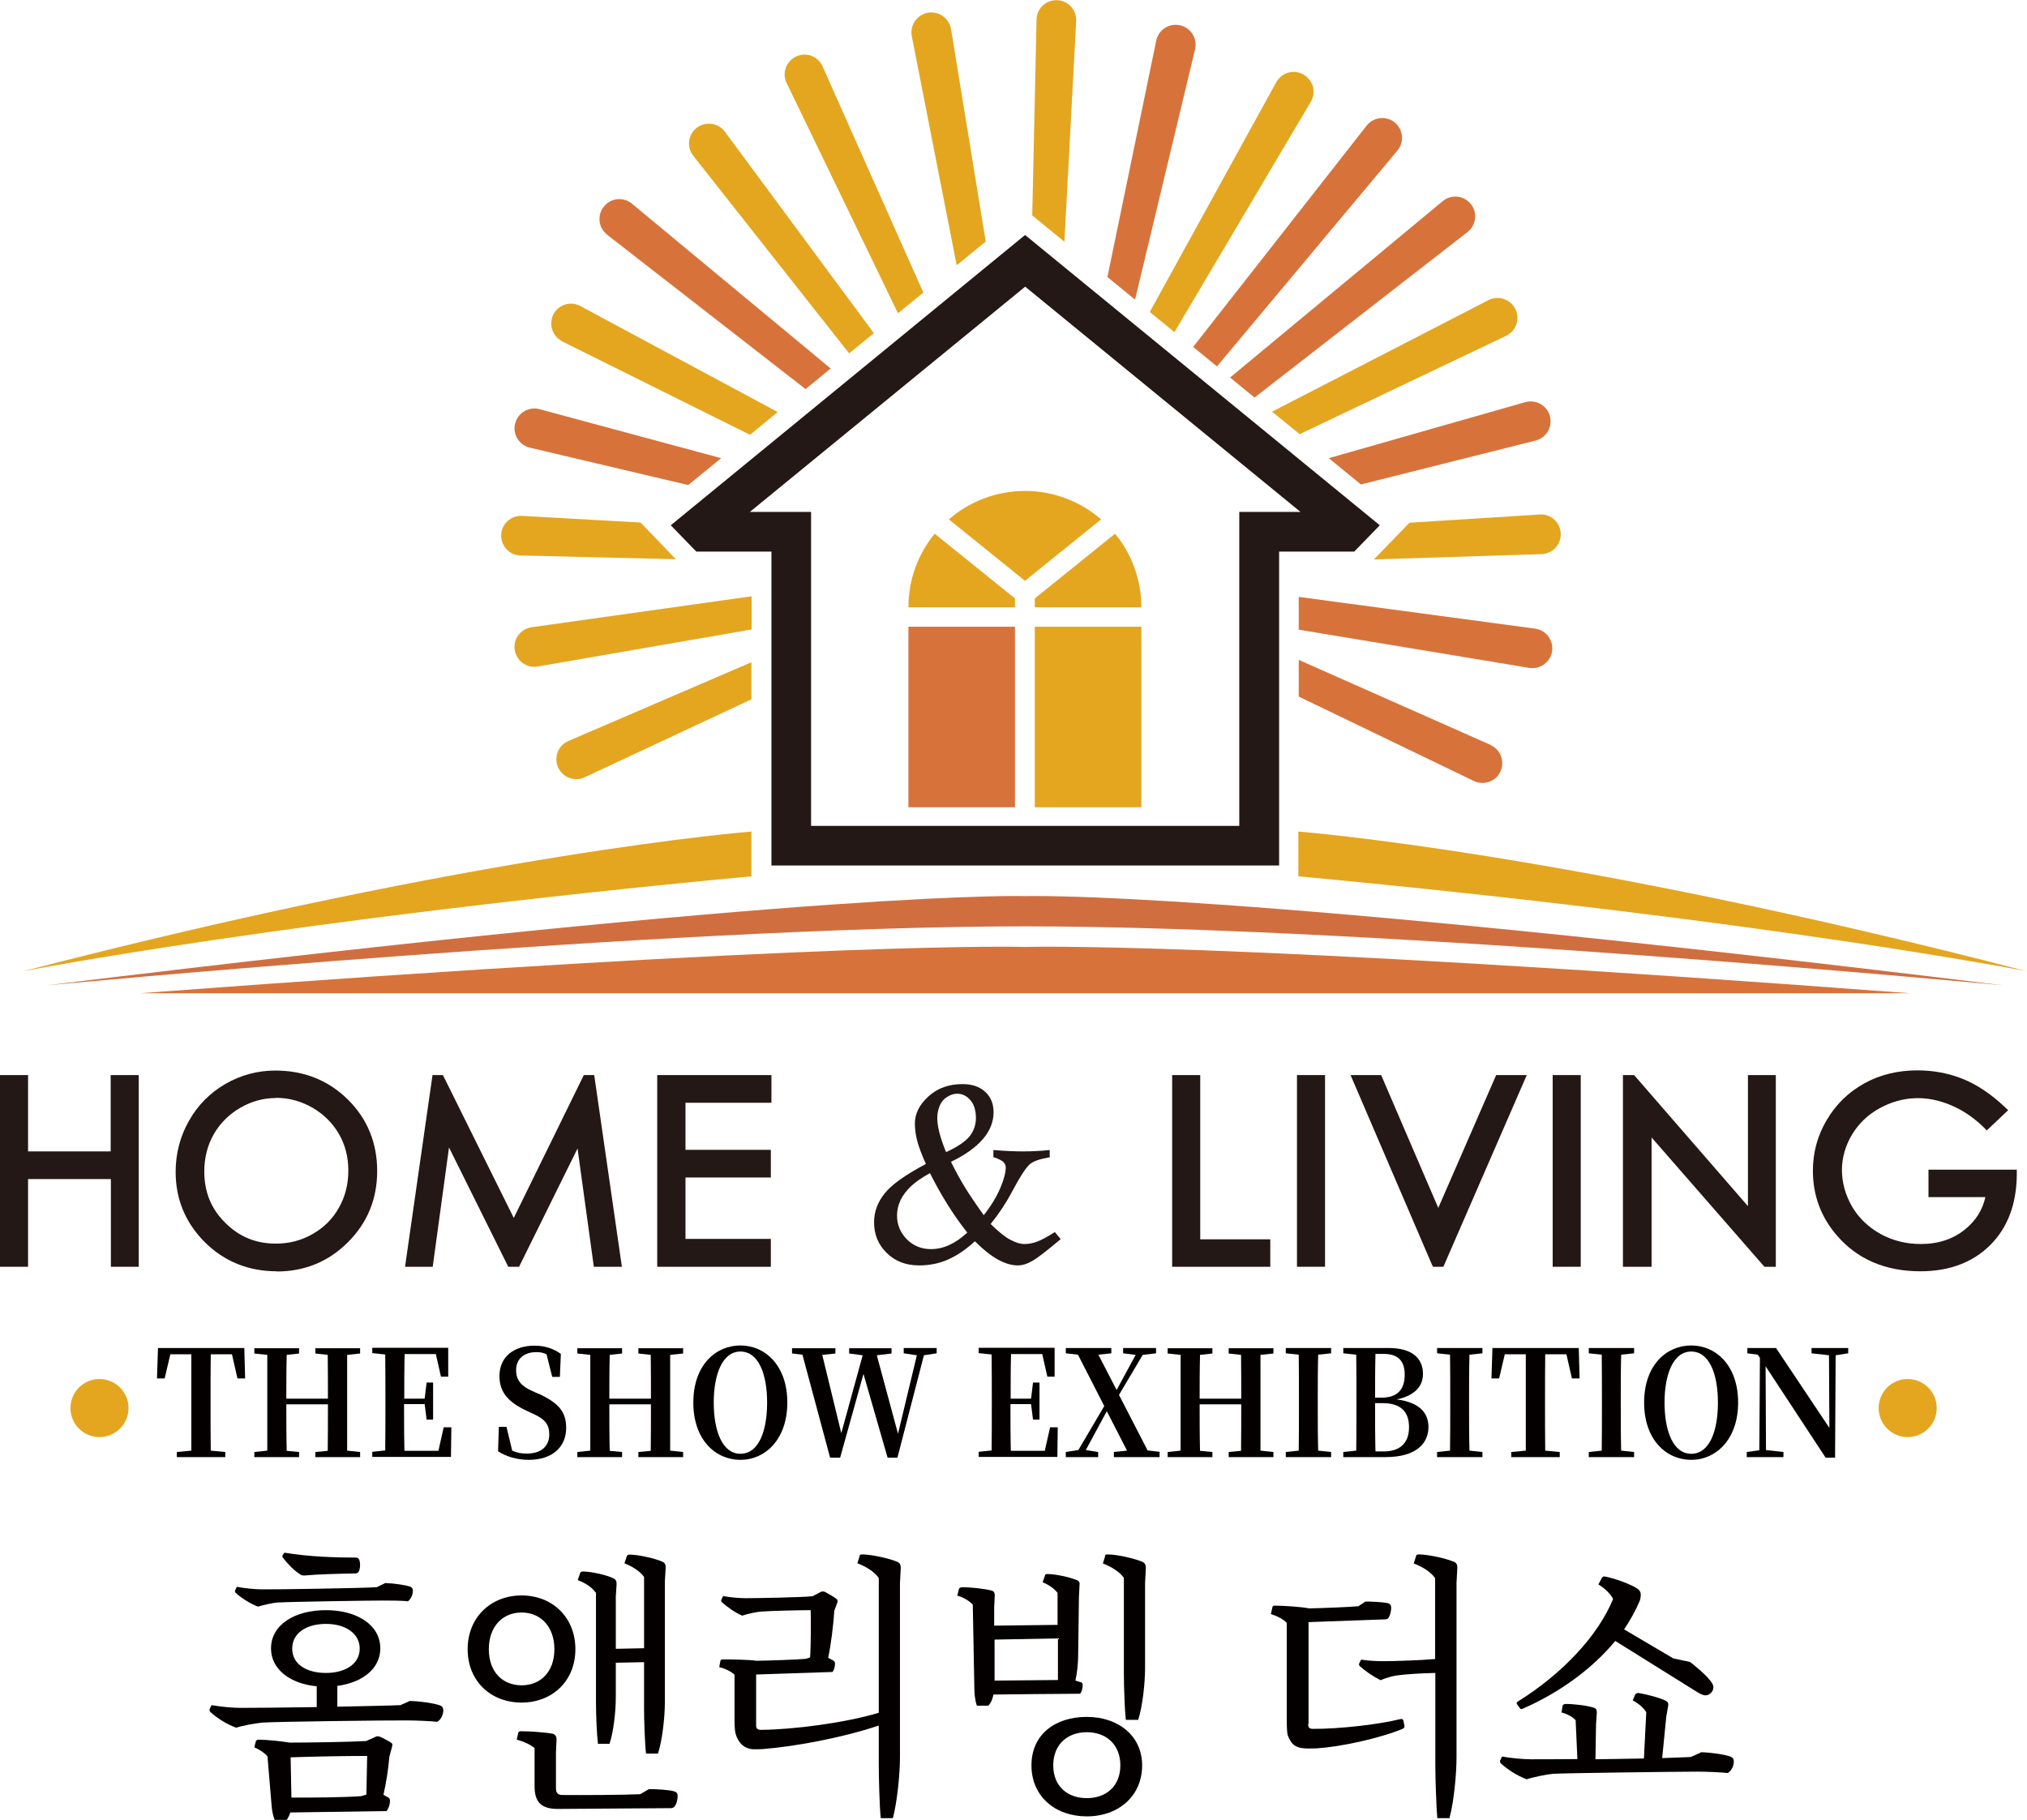 <?xml version="1.0" encoding="UTF-8"?>
<svg id="_레이어_2" data-name="레이어 2" xmlns="http://www.w3.org/2000/svg" viewBox="0 0 103.29 92.74">
  <defs>
    <style>
      .cls-1 {
        fill: #231815;
      }

      .cls-2 {
        fill: #e4a61f;
      }

      .cls-3 {
        fill: #d16e40;
      }

      .cls-4 {
        fill: #d7733a;
      }

      .cls-5 {
        fill: #040000;
      }
    </style>
  </defs>
  <g id="_소개" data-name="소개">
    <g>
      <g>
        <path class="cls-1" d="M52.23,11.98l-18.05,14.79,1.3,1.34h3.83v16h25.87v-16h3.83l1.3-1.34-18.07-14.79ZM63.15,26.09v16h-21.82v-16h-3.12l14.03-11.48,14.03,11.48h-3.12Z"/>
        <path class="cls-4" d="M57.84,15.27l3.06-12.77c.12-.55-.22-1.09-.77-1.21s-1.09.22-1.21.77l-2.49,12.06,1.41,1.15Z"/>
        <path class="cls-2" d="M48.75,13.52l1.48-1.21-1.77-10.84c-.1-.55-.63-.92-1.18-.82-.55.1-.92.63-.82,1.18l2.29,11.69Z"/>
        <path class="cls-2" d="M59.85,16.92l6.95-11.74c.28-.49.11-1.1-.38-1.38-.49-.28-1.1-.11-1.38.38l-6.45,11.72,1.26,1.03Z"/>
        <path class="cls-2" d="M52.87,11.2l1.37,1.12.6-11.26c.02-.56-.41-1.03-.97-1.05-.56-.02-1.03.41-1.05.97l-.22,10,.27.22Z"/>
        <path class="cls-4" d="M69.35,24.69l8.91-2.24c.54-.14.86-.7.72-1.24-.14-.54-.7-.86-1.24-.72l-10.03,2.86,1.64,1.34Z"/>
        <path class="cls-4" d="M62.01,18.68l9.21-11.02c.35-.43.28-1.07-.15-1.42-.43-.35-1.07-.28-1.42.15l-8.85,11.29,1.22,1Z"/>
        <path class="cls-2" d="M45.75,15.97l1.3-1.06-5.14-11.54c-.24-.51-.84-.73-1.34-.49-.51.24-.73.84-.49,1.34l5.68,11.75Z"/>
        <path class="cls-2" d="M66.22,22.13l10.54-5.02c.5-.25.71-.86.46-1.36-.25-.5-.86-.71-1.36-.46l-11.04,5.69,1.4,1.14Z"/>
        <path class="cls-4" d="M63.93,20.26l10.86-8.44c.44-.35.51-.99.16-1.42-.35-.44-.99-.51-1.42-.16l-10.85,9,1.26,1.03Z"/>
        <path class="cls-4" d="M26.98,22.81l8.09,1.91,1.68-1.37-9.27-2.5c-.54-.14-1.09.19-1.23.73-.14.54.19,1.09.73,1.23Z"/>
        <path class="cls-4" d="M78.24,32.04l-12.06-1.62v1.67l11.76,1.95c.55.08,1.07-.3,1.15-.85.08-.55-.3-1.07-.85-1.15Z"/>
        <path class="cls-4" d="M75.97,37.97l-9.79-4.34v1.87l8.94,4.31c.51.23,1.11.01,1.34-.49.23-.51.01-1.11-.49-1.34Z"/>
        <path class="cls-2" d="M78.48,26.22l-6.66.42-.8.83-1.01,1.04,8.56-.27c.56-.03.99-.5.96-1.06s-.5-.99-1.06-.96Z"/>
        <path class="cls-2" d="M38.29,33.75l-9.34,4.02c-.51.23-.74.83-.51,1.34.23.51.83.74,1.34.51l8.51-3.98v-1.88Z"/>
        <path class="cls-2" d="M38.29,30.39l-11.22,1.58c-.55.09-.93.6-.84,1.16.09.55.6.93,1.16.84l10.91-1.89v-1.69Z"/>
        <path class="cls-2" d="M43.27,18.01l1.26-1.03-7.6-10.28c-.34-.44-.97-.53-1.42-.19s-.53.97-.19,1.42l7.95,10.08Z"/>
        <path class="cls-4" d="M30.92,11.95l10.13,7.88,1.28-1.05-10.14-8.41c-.44-.35-1.07-.28-1.42.16-.35.44-.28,1.07.16,1.42Z"/>
        <path class="cls-2" d="M28.63,17.39l9.59,4.77,1.41-1.16-10.07-5.41c-.5-.26-1.11-.06-1.36.43s-.06,1.11.43,1.36Z"/>
        <path class="cls-2" d="M34.45,28.51l-1-1.04-.81-.84-6.05-.34c-.56-.02-1.03.41-1.05.97-.02.56.41,1.03.97,1.05l7.94.19Z"/>
        <rect class="cls-4" x="46.29" y="31.94" width="5.43" height="9.2"/>
        <rect class="cls-2" x="52.73" y="31.94" width="5.43" height="9.2" transform="translate(110.89 73.08) rotate(-180)"/>
        <g>
          <path class="cls-2" d="M51.72,30.5l-4.09-3.3c-.84,1.02-1.34,2.33-1.34,3.75h5.43v-.46Z"/>
          <path class="cls-2" d="M52.73,30.95h5.43c0-1.42-.5-2.73-1.34-3.75l-4.09,3.3v.46Z"/>
          <path class="cls-2" d="M52.23,29.6l3.88-3.13c-1.04-.9-2.4-1.45-3.88-1.45s-2.84.55-3.88,1.45l3.88,3.13Z"/>
        </g>
        <path class="cls-2" d="M38.29,44.67v-2.29s-13.68,1.04-37.12,7.12c0,0,13.26-2.6,37.12-4.84Z"/>
        <path class="cls-2" d="M66.16,44.67v-2.29s13.68,1.04,37.12,7.12c0,0-13.26-2.6-37.12-4.84Z"/>
        <path class="cls-3" d="M52.23,45.67s-9.9-.35-49.88,4.55c0,0,31.68-3.01,49.88-3.01s49.88,3.01,49.88,3.01c-39.98-4.91-49.88-4.55-49.88-4.55Z"/>
        <path class="cls-4" d="M52.23,48.26s-9.55-.32-45.1,2.36h90.19c-35.55-2.68-45.1-2.36-45.1-2.36Z"/>
      </g>
      <g>
        <g>
          <path class="cls-1" d="M.25,55.04h.93v3.89h4.72v-3.89h.93v9.27h-.93v-4.47H1.18v4.47H.25v-9.27Z"/>
          <path class="cls-1" d="M7.08,64.56h-1.43v-4.47H1.43v4.47H0v-9.77h1.43v3.89h4.21v-3.89h1.43v9.77ZM6.15,64.05h.42v-8.76h-.42v3.89H.93v-3.89h-.42v8.76h.42v-4.47h5.22v4.47Z"/>
        </g>
        <g>
          <path class="cls-1" d="M14.02,54.81c1.4,0,2.58.47,3.52,1.4.95.94,1.42,2.09,1.42,3.46s-.47,2.51-1.42,3.45c-.94.95-2.09,1.42-3.45,1.42s-2.53-.47-3.48-1.41c-.95-.94-1.42-2.08-1.42-3.41,0-.89.22-1.72.65-2.48.43-.76,1.02-1.36,1.76-1.79.74-.43,1.55-.65,2.41-.65ZM14.06,55.71c-.69,0-1.34.18-1.95.54-.61.36-1.09.84-1.44,1.44-.35.61-.52,1.28-.52,2.02,0,1.1.38,2.03,1.15,2.79.76.76,1.68,1.14,2.76,1.14.72,0,1.38-.17,2-.52.61-.35,1.09-.83,1.43-1.43.34-.61.51-1.28.51-2.02s-.17-1.4-.51-2-.83-1.07-1.45-1.43c-.62-.36-1.28-.54-1.98-.54Z"/>
          <path class="cls-1" d="M14.1,64.79c-1.44,0-2.67-.5-3.66-1.48-.99-.99-1.49-2.19-1.49-3.59,0-.93.23-1.81.68-2.6.45-.8,1.08-1.43,1.86-1.88.78-.45,1.63-.68,2.54-.68,1.47,0,2.71.5,3.7,1.48.99.98,1.49,2.21,1.49,3.64s-.5,2.64-1.49,3.63c-.99.99-2.21,1.49-3.63,1.49ZM14.02,55.06c-.82,0-1.59.21-2.29.61-.7.41-1.26.97-1.67,1.69-.41.72-.61,1.51-.61,2.35,0,1.26.45,2.35,1.34,3.23.89.89,2,1.34,3.3,1.34s2.38-.45,3.27-1.34c.89-.89,1.34-1.99,1.34-3.27s-.45-2.4-1.34-3.28c-.89-.88-2.02-1.33-3.35-1.33ZM14.06,63.89c-1.14,0-2.13-.41-2.94-1.21-.81-.8-1.22-1.8-1.22-2.97,0-.78.19-1.51.55-2.15.37-.64.88-1.16,1.53-1.54,1.31-.76,2.88-.75,4.18,0,.66.38,1.18.89,1.54,1.52.36.63.55,1.35.55,2.12s-.18,1.5-.55,2.14c-.36.64-.88,1.16-1.53,1.53-.65.37-1.36.56-2.12.56ZM14.06,55.96c-.64,0-1.25.17-1.82.5-.57.33-1.03.79-1.35,1.35-.32.56-.48,1.2-.48,1.9,0,1.04.35,1.9,1.07,2.61.72.72,1.57,1.06,2.58,1.06.67,0,1.3-.16,1.87-.49.57-.32,1.02-.77,1.34-1.34.32-.56.48-1.2.48-1.89s-.16-1.32-.48-1.87c-.32-.55-.77-1-1.35-1.34-.58-.33-1.2-.5-1.86-.5Z"/>
        </g>
        <g>
          <path class="cls-1" d="M20.93,64.3l1.33-9.27h.15l3.77,7.6,3.73-7.6h.15l1.33,9.27h-.91l-.92-6.63-3.28,6.63h-.24l-3.32-6.68-.91,6.68h-.89Z"/>
          <path class="cls-1" d="M31.68,64.56h-1.42l-.83-6.03-2.98,6.03h-.55l-3.02-6.08-.83,6.08h-1.41l1.4-9.77h.53l3.61,7.28,3.57-7.28h.53l1.41,9.77ZM30.7,64.05h.4l-1.21-8.4-3.71,7.56-3.75-7.57-1.2,8.41h.38l.99-7.27,3.57,7.2,3.53-7.15,1,7.22Z"/>
        </g>
        <g>
          <path class="cls-1" d="M33.74,55.04h5.31v.91h-4.38v2.9h4.35v.91h-4.35v3.64h4.35v.91h-5.27v-9.27Z"/>
          <path class="cls-1" d="M39.27,64.56h-5.78v-9.77h5.82v1.41h-4.38v2.4h4.35v1.41h-4.35v3.13h4.35v1.41ZM33.99,64.05h4.77v-.4h-4.35v-4.15h4.35v-.4h-4.35v-3.41h4.38v-.4h-4.8v8.76Z"/>
        </g>
        <path class="cls-1" d="M50.62,58.98v-.37c.6.05,1.1.07,1.5.07.43,0,.88-.02,1.37-.07v.37c-.48.08-.82.19-1.01.35-.19.16-.5.63-.92,1.42-.3.57-.66,1.11-1.08,1.63.4.39.73.66,1,.8.26.14.5.22.73.22.21,0,.43-.04.66-.13.23-.09.53-.25.88-.48l.3.36c-.71.6-1.19.97-1.46,1.12-.26.15-.5.22-.72.22-.65,0-1.38-.41-2.19-1.23-.46.42-.92.73-1.37.93-.45.2-.94.3-1.47.3-.68,0-1.23-.21-1.66-.64-.43-.42-.64-.94-.64-1.56,0-.53.18-1.02.54-1.47.36-.45,1.06-.95,2.1-1.5-.21-.47-.36-.87-.44-1.17-.08-.31-.12-.61-.12-.89,0-.51.23-.97.7-1.39.46-.42,1.04-.62,1.72-.62.5,0,.88.13,1.17.4.28.26.42.61.42,1.03,0,.98-.72,1.83-2.17,2.53.24.49.47.9.68,1.25.21.35.54.84.99,1.47.38-.48.66-.95.85-1.4s.27-.79.27-1.04c0-.09-.04-.18-.11-.26s-.24-.16-.48-.25ZM47.38,59.79c-.42.24-.73.45-.92.63-.26.24-.45.49-.57.74-.12.25-.18.52-.18.79,0,.47.17.87.5,1.21.33.33.74.5,1.23.5.63,0,1.24-.28,1.85-.84-.71-.9-1.34-1.91-1.9-3.03ZM48.2,58.72c.58-.26.97-.53,1.2-.8.22-.27.33-.59.33-.95s-.09-.68-.28-.9-.41-.33-.67-.33c-.17,0-.34.05-.51.16-.17.1-.3.25-.38.44-.08.19-.13.4-.13.64,0,.43.15,1.01.45,1.74Z"/>
        <g>
          <path class="cls-1" d="M59.98,55.04h.93v8.37h3.57v.89h-4.49v-9.27Z"/>
          <path class="cls-1" d="M64.73,64.56h-5v-9.77h1.43v8.37h3.57v1.4ZM60.24,64.05h3.99v-.39h-3.57v-8.37h-.42v8.76Z"/>
        </g>
        <g>
          <path class="cls-1" d="M66.34,55.04h.93v9.27h-.93v-9.27Z"/>
          <path class="cls-1" d="M67.52,64.56h-1.43v-9.77h1.43v9.77ZM66.59,64.05h.42v-8.76h-.42v8.76Z"/>
        </g>
        <g>
          <path class="cls-1" d="M69.21,55.04h1.01l3.07,7.16,3.12-7.16h1.01l-4.03,9.27h-.2l-3.97-9.27Z"/>
          <path class="cls-1" d="M73.55,64.56h-.53l-.07-.15-4.13-9.62h1.56l2.91,6.77,2.95-6.77h1.56l-4.25,9.77ZM69.6,55.29l3.69,8.61,3.75-8.61h-.46l-3.29,7.54-3.24-7.54h-.46Z"/>
        </g>
        <g>
          <path class="cls-1" d="M79.37,55.04h.93v9.27h-.93v-9.27Z"/>
          <path class="cls-1" d="M80.55,64.56h-1.43v-9.77h1.43v9.77ZM79.63,64.05h.42v-8.76h-.42v8.76Z"/>
        </g>
        <g>
          <path class="cls-1" d="M82.96,64.3v-9.27h.2l6.17,7.1v-7.1h.91v9.27h-.21l-6.12-7.02v7.02h-.96Z"/>
          <path class="cls-1" d="M90.49,64.56h-.58l-5.75-6.59v6.59h-1.46v-9.77h.57l5.8,6.68v-6.68h1.42v9.77ZM83.21,64.05h.45v-7.44l6.32,7.26v-8.58h-.41v7.53l-6.37-7.34v8.57Z"/>
        </g>
        <g>
          <path class="cls-1" d="M101.96,56.59l-.72.68c-.52-.51-1.08-.89-1.7-1.16-.61-.26-1.21-.39-1.8-.39-.73,0-1.42.18-2.08.54-.66.36-1.17.84-1.53,1.45-.36.61-.54,1.26-.54,1.94s.19,1.36.56,1.99c.37.63.89,1.12,1.55,1.48.66.36,1.38.54,2.17.54.95,0,1.76-.27,2.42-.81.66-.54,1.05-1.23,1.17-2.09h-2.95v-.89h3.99c0,1.43-.43,2.57-1.28,3.41s-1.97,1.26-3.38,1.26c-1.71,0-3.07-.58-4.07-1.75-.77-.9-1.15-1.94-1.15-3.12,0-.88.22-1.69.66-2.45.44-.76,1.05-1.35,1.81-1.77.77-.43,1.64-.64,2.61-.64.79,0,1.52.14,2.22.43.69.28,1.37.74,2.03,1.36Z"/>
          <path class="cls-1" d="M97.85,64.79c-1.78,0-3.22-.62-4.26-1.84-.81-.94-1.21-2.05-1.21-3.28,0-.92.23-1.79.7-2.58.46-.79,1.1-1.42,1.91-1.87.8-.45,1.72-.67,2.73-.67.81,0,1.59.15,2.31.44.72.29,1.43.77,2.11,1.41l.19.18-1.09,1.03-.17-.17c-.49-.48-1.04-.85-1.62-1.1-1.3-.56-2.54-.47-3.65.13-.61.33-1.09.79-1.43,1.36-.34.57-.51,1.18-.51,1.81s.18,1.27.52,1.86c.35.59.84,1.05,1.45,1.39.62.34,1.31.51,2.05.51.89,0,1.65-.25,2.26-.75.54-.44.88-.98,1.03-1.64h-2.9v-1.4h4.5v.25c-.01,1.49-.46,2.7-1.35,3.59s-2.09,1.34-3.56,1.34ZM97.72,55.06c-.92,0-1.76.2-2.49.61-.72.4-1.3.97-1.72,1.68-.42.71-.63,1.5-.63,2.32,0,1.11.37,2.11,1.09,2.95.94,1.1,2.25,1.66,3.88,1.66,1.33,0,2.41-.4,3.2-1.19.74-.74,1.14-1.74,1.19-2.98h-3.48v.39h2.99l-.04.29c-.13.92-.56,1.68-1.26,2.25-.7.57-1.57.86-2.58.86-.83,0-1.59-.19-2.29-.57-.7-.38-1.25-.91-1.65-1.57s-.6-1.38-.6-2.12.19-1.42.58-2.07c.38-.65.93-1.17,1.62-1.55,1.25-.68,2.65-.77,4.09-.15.57.24,1.11.59,1.6,1.04l.35-.33c-.57-.51-1.16-.89-1.75-1.13-.66-.27-1.37-.41-2.12-.41Z"/>
        </g>
      </g>
      <circle class="cls-2" cx="5.07" cy="71.76" r="1.48"/>
      <circle class="cls-2" cx="97.21" cy="71.76" r="1.48"/>
      <g>
        <path class="cls-5" d="M10.74,69.02c-.01.75-.01,1.51-.01,2.28v.37c0,.75,0,1.5.01,2.26l.74.07v.26h-2.47v-.26l.74-.07c0-.74,0-1.5,0-2.26v-.37c0-.76,0-1.53,0-2.28h-1.07l-.29,1.23h-.39l.05-1.55h4.4l.04,1.55h-.39l-.28-1.23h-1.07Z"/>
        <path class="cls-5" d="M17.69,69.04c0,.75,0,1.5,0,2.26v.37c0,.75,0,1.51,0,2.26l.66.07v.26h-2.28v-.26l.63-.06c.01-.74.01-1.5.01-2.37h-2.12c0,.86,0,1.62.02,2.37l.63.06v.26h-2.28v-.26l.66-.07c0-.74,0-1.5,0-2.26v-.37c0-.75,0-1.5,0-2.25l-.66-.07v-.27h2.28v.27l-.63.07c-.02.73-.02,1.48-.02,2.23h2.12c0-.74,0-1.49-.01-2.23l-.63-.07v-.27h2.28v.27l-.66.07Z"/>
        <path class="cls-5" d="M23,72.75l-.02,1.5h-4.01v-.26l.66-.07c.01-.74.01-1.5.01-2.26v-.37c0-.75,0-1.5-.01-2.26l-.66-.07v-.27h3.87v1.47s-.37,0-.37,0l-.26-1.15h-1.59c-.02.73-.02,1.48-.02,2.27h1.04l.1-.82h.33v1.89h-.33l-.1-.79h-1.05c0,.85,0,1.62.02,2.38h1.73l.27-1.2h.38Z"/>
        <path class="cls-5" d="M27.45,71.03c1.03.48,1.4.93,1.4,1.74,0,.98-.71,1.63-1.91,1.63-.58,0-1.17-.17-1.56-.44l.04-1.24h.39l.29,1.21c.24.11.46.15.75.15.71,0,1.14-.36,1.14-.98,0-.52-.24-.79-.85-1.06l-.32-.15c-.87-.41-1.37-.9-1.37-1.76,0-.99.75-1.55,1.79-1.55.54,0,.98.16,1.34.42l-.05,1.17h-.39l-.29-1.15c-.16-.08-.32-.11-.52-.11-.61,0-1.03.33-1.03.92,0,.52.28.82.8,1.05l.35.16Z"/>
        <path class="cls-5" d="M34.15,69.04c0,.75,0,1.5,0,2.26v.37c0,.75,0,1.51,0,2.26l.66.07v.26h-2.28v-.26l.63-.06c.01-.74.01-1.5.01-2.37h-2.12c0,.86,0,1.62.02,2.37l.63.06v.26h-2.28v-.26l.66-.07c0-.74,0-1.5,0-2.26v-.37c0-.75,0-1.5,0-2.25l-.66-.07v-.27h2.28v.27l-.63.07c-.02.73-.02,1.48-.02,2.23h2.12c0-.74,0-1.49-.01-2.23l-.63-.07v-.27h2.28v.27l-.66.07Z"/>
        <path class="cls-5" d="M40.12,71.48c0,1.88-1.13,2.92-2.39,2.92s-2.4-1.01-2.4-2.92,1.14-2.91,2.4-2.91,2.39,1.02,2.39,2.91ZM37.73,74.09c.93,0,1.36-1.15,1.36-2.61s-.44-2.6-1.36-2.6-1.36,1.17-1.36,2.6.43,2.61,1.36,2.61Z"/>
        <path class="cls-5" d="M47.73,68.97l-.65.1-1.35,5.22h-.5l-1.23-4.27-1.19,4.27h-.51l-1.41-5.25-.53-.06v-.27h2.21v.27l-.67.07.97,3.99,1.09-3.97-.69-.09v-.27h2.16v.27l-.75.09,1.08,4,.96-4-.67-.1v-.27h1.68v.27Z"/>
        <path class="cls-5" d="M53.9,72.75l-.02,1.5h-4.01v-.26l.66-.07c.01-.74.01-1.5.01-2.26v-.37c0-.75,0-1.5-.01-2.26l-.66-.07v-.27h3.87v1.47s-.37,0-.37,0l-.26-1.15h-1.59c-.02.73-.02,1.48-.02,2.27h1.04l.1-.82h.33v1.89h-.33l-.1-.79h-1.05c0,.85,0,1.62.02,2.38h1.73l.27-1.2h.38Z"/>
        <path class="cls-5" d="M59.09,74v.26h-2.33v-.26l.67-.07-1.03-2.01-1.07,1.98.63.1v.26h-1.65v-.26l.64-.1,1.32-2.24-1.34-2.62-.62-.07v-.27h2.32v.27l-.66.07.93,1.8.97-1.79-.64-.08v-.27h1.68v.27l-.68.08-1.21,2.04,1.46,2.83.61.07Z"/>
        <path class="cls-5" d="M64.23,69.04c0,.75,0,1.5,0,2.26v.37c0,.75,0,1.51,0,2.26l.66.07v.26h-2.28v-.26l.63-.06c.01-.74.01-1.5.01-2.37h-2.12c0,.86,0,1.62.02,2.37l.63.06v.26h-2.28v-.26l.66-.07c0-.74,0-1.5,0-2.26v-.37c0-.75,0-1.5,0-2.25l-.66-.07v-.27h2.28v.27l-.63.07c-.02.73-.02,1.48-.02,2.23h2.12c0-.74,0-1.49-.01-2.23l-.63-.07v-.27h2.28v.27l-.66.07Z"/>
        <path class="cls-5" d="M67.17,69.04c-.02.75-.02,1.5-.02,2.26v.37c0,.75,0,1.51.02,2.26l.66.07v.26h-2.31v-.26l.66-.07c.01-.74.01-1.5.01-2.26v-.37c0-.75,0-1.5-.01-2.26l-.66-.07v-.27h2.31v.27l-.66.07Z"/>
        <path class="cls-5" d="M70.76,68.7c1.23,0,1.75.55,1.75,1.32,0,.57-.34,1.09-1.34,1.3,1.15.15,1.62.67,1.62,1.41s-.51,1.53-2.2,1.53h-2.14v-.26l.66-.07c.01-.76.01-1.54.01-2.33v-.32c0-.75,0-1.5-.01-2.24l-.66-.07v-.27h2.31ZM70.09,69c-.02.73-.02,1.47-.02,2.23h.33c.8,0,1.18-.41,1.18-1.17,0-.69-.33-1.06-1.07-1.06h-.41ZM70.52,73.97c.82,0,1.28-.43,1.28-1.23s-.42-1.23-1.35-1.23h-.38c0,.88,0,1.68.02,2.46h.43Z"/>
        <path class="cls-5" d="M74.88,69.04c-.02.75-.02,1.5-.02,2.26v.37c0,.75,0,1.51.02,2.26l.66.07v.26h-2.31v-.26l.66-.07c.01-.74.01-1.5.01-2.26v-.37c0-.75,0-1.5-.01-2.26l-.66-.07v-.27h2.31v.27l-.66.07Z"/>
        <path class="cls-5" d="M78.74,69.02c-.01.75-.01,1.51-.01,2.28v.37c0,.75,0,1.5.01,2.26l.74.07v.26h-2.47v-.26l.74-.07c0-.74,0-1.5,0-2.26v-.37c0-.76,0-1.53,0-2.28h-1.07l-.29,1.23h-.39l.05-1.55h4.4l.04,1.55h-.39l-.28-1.23h-1.07Z"/>
        <path class="cls-5" d="M82.61,69.04c-.02.75-.02,1.5-.02,2.26v.37c0,.75,0,1.51.02,2.26l.66.07v.26h-2.31v-.26l.66-.07c.01-.74.01-1.5.01-2.26v-.37c0-.75,0-1.5-.01-2.26l-.66-.07v-.27h2.31v.27l-.66.07Z"/>
        <path class="cls-5" d="M88.57,71.48c0,1.88-1.13,2.92-2.39,2.92s-2.4-1.01-2.4-2.92,1.14-2.91,2.4-2.91,2.39,1.02,2.39,2.91ZM86.18,74.09c.93,0,1.36-1.15,1.36-2.61s-.44-2.6-1.36-2.6-1.36,1.17-1.36,2.6.43,2.61,1.36,2.61Z"/>
        <path class="cls-5" d="M94.18,68.97l-.64.1-.03,5.22h-.48l-3.06-4.66.02,4.27.89.1v.26h-1.87v-.26l.64-.09.03-4.71-.11-.16-.53-.07v-.27h1.46l2.72,4.07-.02-3.7-.89-.1v-.27h1.87v.27Z"/>
      </g>
      <g>
        <path class="cls-5" d="M20.91,86.69c.49.01,1.19.11,1.5.22.12.04.18.13.18.25,0,.28-.17.52-.31.59-.34-.04-1.14-.07-1.53-.07-.91-.01-6.66.06-7.37.11-.34.03-1.02.15-1.34.26-.49-.17-.98-.49-1.32-.8-.04-.04-.05-.08-.04-.14l.1-.21c.45.08,1.06.14,1.49.14.4,0,2.11-.01,3.87-.04v-1.06c-1.36-.13-2.33-.87-2.33-1.93,0-1.2,1.2-1.95,2.79-1.95s2.78.75,2.78,1.95c0,1.03-.91,1.74-2.19,1.91v1.06c1.5-.03,2.84-.06,3.22-.08l.49-.22ZM19.65,80.68c.41.01,1.01.1,1.25.18.09.04.14.11.14.21,0,.25-.16.49-.26.54-.26-.04-.96-.04-1.27-.04-.66,0-4.72.06-5.34.1-.26.01-.76.13-1.02.21-.39-.14-.84-.43-1.14-.7-.04-.04-.04-.08-.03-.13l.09-.18c.4.08.97.13,1.29.13.63.01,5.12-.06,5.84-.11l.43-.21ZM19.14,88.51c.06-.03.16-.03.22,0,.17.07.48.24.59.32.05.03.05.1.03.18l-.14.52c-.05.64-.16,1.31-.3,1.94l.23.13c.08.03.1.1.1.18,0,.22-.09.43-.18.52l-4.9.07c-.04.15-.1.26-.18.38h-.61c-.08-.18-.14-.46-.16-.73l-.21-2.51c-.14-.17-.41-.35-.67-.46l.08-.32s.04-.07.12-.07c.43,0,1.19.08,1.6.15.93,0,2.99-.03,3.9-.08l.47-.21ZM14.49,79.13c1.25.21,2.62.25,3.61.25.12,0,.18.03.21.13.06.14.05.47-.04.6-.04.07-.12.08-.19.08-.75.01-1.89.04-2.51.1-.14.01-.21,0-.28-.06-.28-.17-.63-.52-.88-.85-.03-.06-.03-.08,0-.13l.09-.13ZM14.84,91.61c1.06.01,2.73-.01,3.56-.07l.27-.08.04-1.97c-1.22,0-2.7.03-3.9.07l.04,2.05ZM16.61,85.26c.97,0,1.72-.45,1.72-1.24s-.75-1.26-1.72-1.26-1.72.45-1.72,1.26.75,1.24,1.72,1.24Z"/>
        <path class="cls-5" d="M26.58,86.77c-1.58,0-2.75-1.1-2.75-2.72s1.18-2.74,2.75-2.74,2.74,1.12,2.74,2.74-1.18,2.72-2.74,2.72ZM26.58,85.89c.96,0,1.67-.68,1.67-1.84s-.71-1.87-1.67-1.87-1.67.7-1.67,1.87.71,1.84,1.67,1.84ZM33.09,91.18c.39,0,1,.04,1.25.11.12.03.19.1.19.22,0,.28-.09.49-.17.57-.05.06-.12.07-.19.07l-5.75.04c-.85,0-1.18-.36-1.18-1.16v-1.94c-.21-.18-.56-.34-.91-.43l.08-.35c.01-.06.05-.08.14-.08.47,0,1.27.06,1.62.13.13.04.19.14.19.29l-.03.66v1.81c0,.25.09.36.32.36.87.01,3.15,0,3.97-.04l.45-.26ZM30.35,81.16c-.17-.25-.52-.49-.91-.63l.12-.36c.03-.06.06-.08.17-.08.44.01,1.19.18,1.53.35.12.06.16.14.16.29l-.04.63v2.67l1.44-.03v-3.63c-.19-.28-.58-.53-1-.7l.12-.36c.03-.07.06-.08.17-.08.47.01,1.29.2,1.64.36.13.06.18.15.17.31l-.04.7v6.15c0,.8-.14,1.97-.35,2.62h-.61c-.06-.5-.1-1.7-.1-2.27v-2.39l-1.44.03v1.73c0,.84-.13,1.83-.32,2.4h-.59c-.06-.49-.1-1.51-.1-2.07v-5.64Z"/>
        <path class="cls-5" d="M43.8,79.29c.01-.06.04-.07.16-.07.5.01,1.38.21,1.77.38.13.06.17.15.17.31l-.04.77v8.88c0,.84-.14,2.26-.36,3.1h-.62c-.06-.56-.1-2.08-.1-2.71v-2.01c-1.81.61-4.24,1.07-5.91,1.2-.16.01-.32.01-.44.01-.48,0-.8-.31-.94-.77-.04-.14-.06-.38-.06-.67v-2.36c-.18-.17-.47-.31-.78-.39l.06-.31c.01-.06.05-.08.13-.08.4,0,1.33.01,1.71.07.66-.01,2.15-.06,2.51-.1l.22-.07c.04-.47.05-1.93.03-2.41-.59,0-2.15.04-2.48.07-.26.01-.71.11-1.01.21-.39-.17-.74-.43-1.02-.67-.05-.04-.06-.1-.04-.15l.09-.18c.34.07.84.11,1.15.11.52,0,2.83-.04,3.41-.1l.41-.22c.06-.03.16-.03.22,0,.15.08.47.26.59.36.05.04.06.1.04.18l-.16.43c-.03.66-.18,1.81-.31,2.39l.27.14c.05.04.08.08.08.15,0,.18-.06.36-.13.43l-3.89.13v2.57c0,.17.05.25.25.25,1.6-.01,4.28-.35,6-.87v-6.87c-.22-.31-.62-.57-1.09-.75l.12-.38Z"/>
        <path class="cls-5" d="M55.07,85.72c.05.03.1.07.1.15,0,.18-.06.38-.13.45-.93,0-3.47.03-4.42.04-.05.28-.15.46-.26.57h-.58c-.09-.24-.13-.61-.13-.88l-.08-4.27c-.16-.18-.48-.38-.79-.46l.09-.36s.06-.07.17-.07c.41,0,1.18.08,1.51.18.1.03.14.11.14.24l-.03.6v.94l3.23-.04v-1.63c-.16-.21-.45-.42-.76-.54l.12-.35c.01-.06.05-.08.16-.07.43.01,1.14.17,1.46.31.12.04.16.13.14.24l-.03.61-.04,2.97c0,.42-.06.96-.14,1.3l.26.08ZM50.68,83.56v2.09s3.23-.03,3.23-.03v-2.12l-3.23.06ZM58.2,89.97c0,1.56-1.2,2.6-2.82,2.6s-2.82-1.03-2.82-2.6,1.2-2.47,2.82-2.47,2.82.98,2.82,2.47ZM57.09,89.97c0-1.06-.72-1.69-1.71-1.69s-1.71.63-1.71,1.69.72,1.67,1.71,1.67,1.71-.61,1.71-1.67ZM56.3,79.29c.03-.06.05-.07.17-.07.5.01,1.36.21,1.75.38.12.06.17.15.17.31l-.04.75v4.31c0,.88-.14,2.02-.35,2.68h-.63c-.06-.52-.1-1.73-.1-2.33v-4.91c-.21-.29-.62-.56-1.07-.73l.12-.39Z"/>
        <path class="cls-5" d="M66.66,87.87c0,.17.06.24.25.24,1.27.01,3.36-.22,4.45-.5.09-.01.14.01.15.07l.06.29c0,.06-.03.11-.1.14-1.19.49-3.14.91-4.33.99-.16.01-.35.01-.49.01-.6,0-.84-.17-1.03-.67-.03-.08-.05-.38-.05-.73v-5c-.19-.2-.49-.35-.81-.45l.08-.35c.01-.06.05-.08.13-.08.41,0,1.36.06,1.73.14.61-.01,2.12-.07,2.52-.11l.36-.24c.34,0,.87.03,1.13.08.12.03.18.11.18.22,0,.25-.08.46-.14.54-.05.06-.12.07-.19.07l-3.88.14v5.18ZM72.16,79.29c.03-.06.05-.07.16-.07.52.01,1.38.21,1.78.38.12.06.17.15.16.31l-.04.77v8.88c0,.84-.13,2.26-.36,3.1h-.62c-.05-.56-.1-2.08-.1-2.71v-4.69c-.65.01-1.6.07-1.98.13-.21.03-.59.14-.81.24-.4-.2-.76-.45-1.05-.71-.05-.04-.06-.1-.04-.14l.1-.2c.34.06.79.08,1.15.08.5,0,1.84-.04,2.62-.11v-4.12c-.21-.31-.62-.57-1.09-.75l.12-.38Z"/>
        <path class="cls-5" d="M86.67,89.3c.49.01,1.19.11,1.5.22.12.04.18.13.18.25,0,.28-.17.52-.31.59-.34-.04-1.14-.07-1.53-.07-.91,0-6.66.07-7.37.11-.34.03-1.02.17-1.34.28-.49-.18-.98-.5-1.32-.81-.04-.04-.05-.1-.04-.14l.1-.21c.45.08,1.06.14,1.49.14.28,0,1.22,0,2.35-.01l-.09-1.98c-.14-.17-.44-.32-.72-.4l.06-.36s.04-.07.16-.07c.41,0,1.11.08,1.45.2.1.04.13.11.13.24l-.04.59-.03,1.79,2.47-.04.12-2.36c-.13-.21-.39-.45-.69-.6l.13-.31s.06-.07.16-.07c.43.07,1.07.24,1.38.39.12.06.15.13.14.24l-.1.57-.21,2.12c.71-.03,1.25-.04,1.47-.06l.49-.22ZM77.3,86.85c-.03-.06-.01-.1.04-.13,2.31-1.44,4.1-3.38,4.86-5.23-.12-.25-.44-.56-.75-.74l.18-.34c.04-.06.09-.08.18-.06.54.11,1.31.4,1.62.61.12.08.18.18.18.31s-.03.25-.06.33c-.21.49-.47.96-.79,1.44l2.51,1.48.85.18c.32.25.78.64.97.88.16.18.23.32.22.43-.01.22-.22.4-.4.39-.1.01-.27-.07-.4-.15l-4.2-2.62c-1.14,1.38-2.79,2.61-4.71,3.45-.06.03-.1.03-.14-.01l-.16-.22Z"/>
      </g>
    </g>
  </g>
</svg>